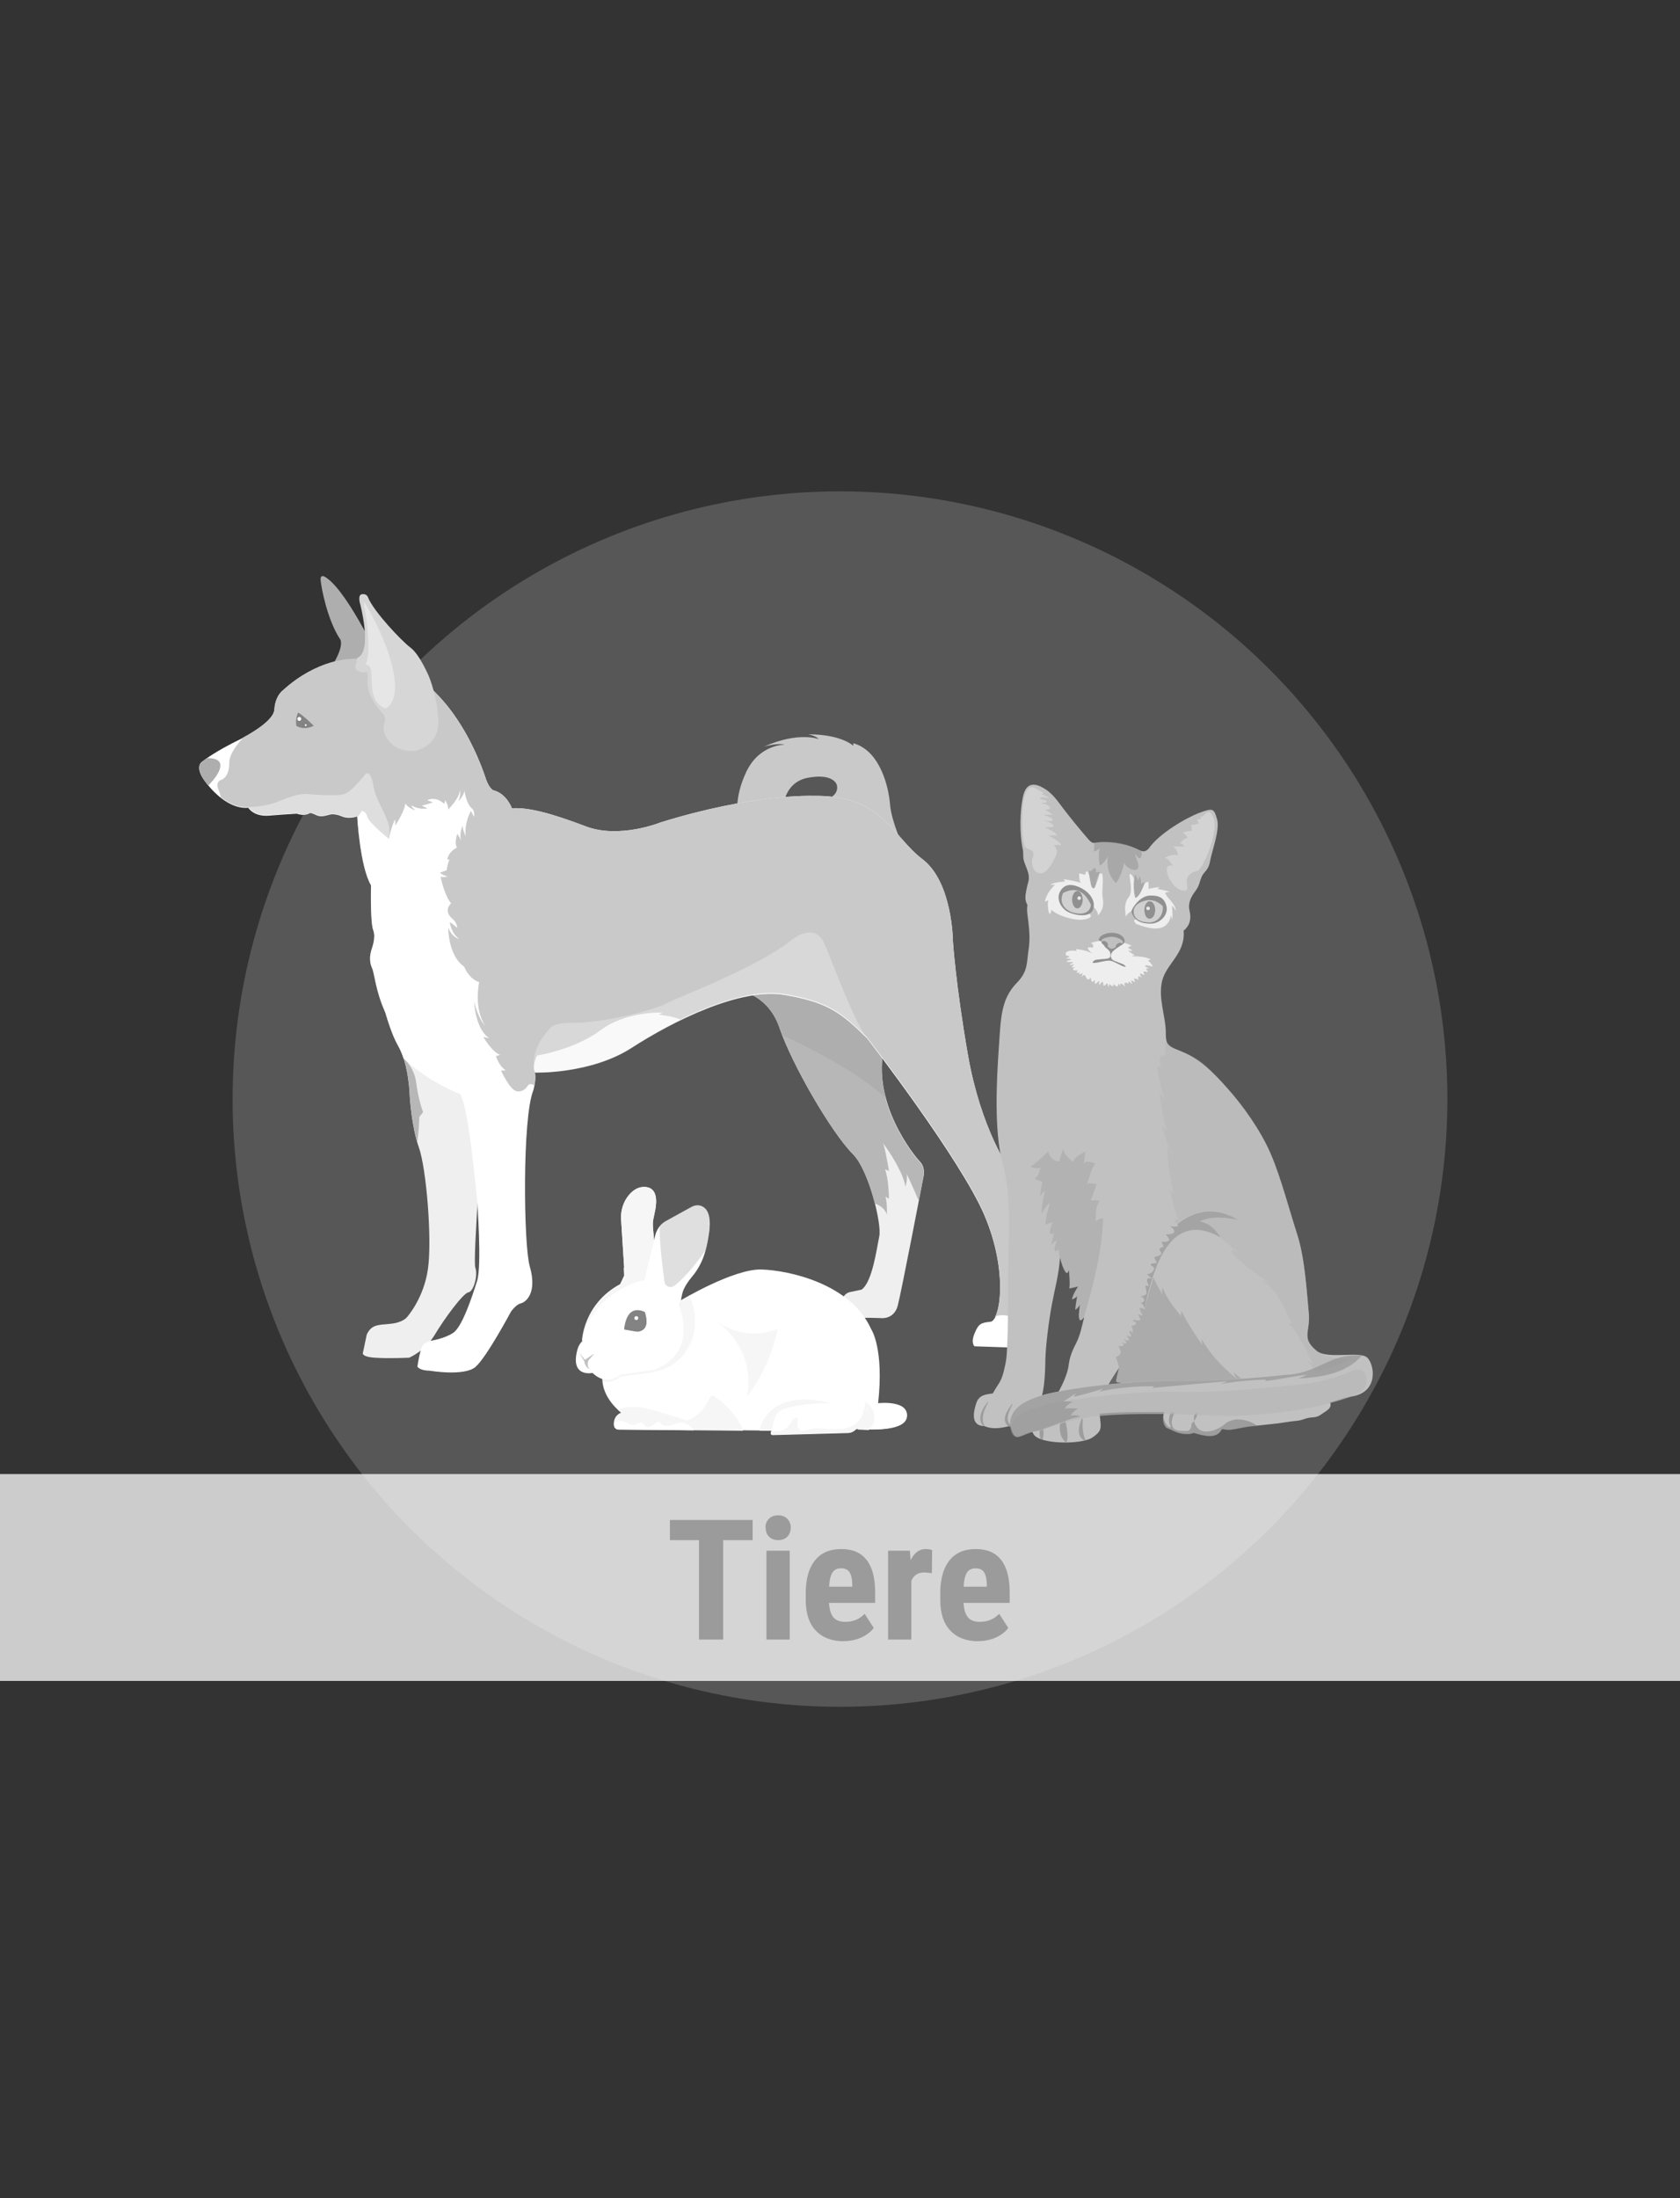 <?xml version="1.0" encoding="UTF-8"?>
<!--
  - $Id$
  -
  - This document contains trade secret data which is the property of
  - markt.de GmbH & Co KG. Information contained herein may not be used,
  - copied or disclosed in whole or part except as permitted by written
  - agreement from markt.de GmbH & Co KG.
  -
  - Copyright (C) 2025 markt.de GmbH & Co KG / Munich / Germany
  -->

<svg id="Ebene_2" xmlns="http://www.w3.org/2000/svg" version="1.1" viewBox="0 0 130 170">
  <rect x="0" y="0" width="130" height="170" fill="#333333" stroke="none"/>
  <!-- Generator: Adobe Illustrator 29.3.1, SVG Export Plug-In . SVG Version: 2.1.0 Build 151)  -->
  <defs>
    <style>
      .st0 {
        fill: #838383;
      }

      .st1, .st2, .st3, .st4, .st5, .st6, .st7, .st8, .st9, .st10, .st11, .st12, .st13, .st14 {
        isolation: isolate;
      }

      .st1, .st15 {
        fill: #efefef;
      }

      .st1, .st11 {
        opacity: .38;
      }

      .st16, .st17 {
        fill: #f6f6f6;
      }

      .st18 {
        fill: #aeacaa;
        opacity: .3;
      }

      .st19 {
        fill: #c9c9c9;
      }

      .st20, .st6, .st21, .st11, .st13 {
        fill: #fff;
      }

      .st2 {
        opacity: .4;
      }

      .st2, .st7, .st22 {
        fill: #7a7a7a;
      }

      .st3, .st6, .st23 {
        opacity: .3;
      }

      .st3, .st24, .st12 {
        fill: #909090;
      }

      .st25 {
        fill: #9b9b9b;
      }

      .st4 {
        opacity: .6;
      }

      .st4, .st8 {
        fill: #dfdfdf;
      }

      .st5 {
        opacity: .7;
      }

      .st5, .st10, .st26, .st14 {
        fill: #b7b7b7;
      }

      .st7, .st9, .st12, .st14 {
        opacity: .5;
      }

      .st8, .st13 {
        opacity: .8;
      }

      .st17 {
        stroke: #fdfdfd;
        stroke-miterlimit: 10;
        stroke-width: .07px;
      }

      .st9 {
        fill: #868686;
      }

      .st21 {
        opacity: .75;
      }

      .st27 {
        fill: #eee;
      }

      .st28 {
        fill: #d6d6d6;
      }

      .st10 {
        opacity: .44;
      }

      .st29 {
        fill: #c1c1c1;
      }

      .st30 {
        fill: #aeaeae;
      }

      .st31 {
        fill: gray;
      }
    </style>
  </defs>
  <circle class="st18" cx="65" cy="85" r="47"/>
  <g>
    <path class="st15" d="M29.17,75.77s.78,3.61,1.63,5.08c.86,1.46.91,3.98.91,3.98,0,0,.13,2.29.7,3.9.58,1.61,1.04,7.15.7,9.44-.33,2.28-1.63,3.71-1.63,3.71,0,0-.31.41-1.28.5s-1.46.06-1.82.83l-.29,1.38s-.21.33.89.41,2.68,0,2.68,0c0,0,1.22-.5,1.98-1.77s2.2-3.22,2.6-3.28c.4-.05.76-1.3.54-1.92-.21-.62.6-10.9.6-10.9l-1.84-8.06-6.38-3.29Z"/>
    <path class="st26" d="M31.23,81.83c.45,1.39.48,2.99.48,2.99,0,0,.12,1.93.58,3.49.13-.83.16-1.93.16-1.93l.29-.37s-.35-.83-.55-2.39c-.12-.79-.55-1.39-.96-1.78Z"/>
    <path class="st20" d="M35.54,79.07l-6.38-3.3s.78,3.61,1.63,5.08c.17.3.31.63.43.99,1.02.99,2.82,2.31,5.69,3.26l-1.37-6.02Z"/>
    <path class="st15" d="M56.74,76.47s2.62.21,3.57,2.99c.93,2.79,4.02,8.13,5.7,9.81,1.22,1.22,2.23,5.39,2.03,6.34s-.54,3.57-1.38,4.13l-.86.18s-.44.06-.62.54c-.18.5-.21,1.17-.21,1.17,0,0-.23.37.78.31s2.42,0,2.42,0c0,0,1.01.13,1.3-.97s1.98-9.91,1.98-9.91c0,0,.21-.73-.26-1.22s-3.8-4.58-2.75-8.95c1.04-4.37-4.89-5.8-4.89-5.8l-6.79,1.36Z"/>
    <path class="st26" d="M71.43,91.09s.21-.73-.26-1.22-3.8-4.58-2.75-8.95c1.04-4.37-4.89-5.8-4.89-5.8l-6.79,1.35s2.62.21,3.57,2.99c.93,2.79,4.02,8.13,5.7,9.81.69.69,1.32,2.34,1.69,3.81.3.1.77.36.93.85,0,0,.03-1.06-.12-1.39l.28.17s-.02-1.58-.31-2.28l.31.13s-.32-1.9-.46-2.13c-.13-.23,1.52,1.98,1.74,3.35,0,0,.17-.6.09-1,0,0,.58,1.23.93,2.08.21-1.06.35-1.77.35-1.77Z"/>
    <path class="st30" d="M68.42,80.92c1.04-4.37-4.89-5.8-4.89-5.8l-6.79,1.35s2.62.21,3.57,2.99c.06.18.14.38.22.6,2.23,1.02,5.87,2.87,8,4.85-.32-1.22-.44-2.59-.1-3.98Z"/>
    <path class="st19" d="M69.87,65.45s-.9-1.95-1-3.25c-.1-1.3-.75-4.14-2.84-4.72v.2s-.9-.89-3.5-.89c0,0,.58.1.83.37,0,0-1.58-.61-4.25.59,0,0,.99-.31,1.61-.16,0,0-1.96-.03-2.97,2.1s-.64,3.57-.64,3.57l3.45-.51s-.03-2.23,1.96-2.6,2.23.54,2.23.54c0,0,.28.78-.82,1.14-1.39.48,5.94,3.63,5.94,3.63Z"/>
    <path class="st20" d="M27.1,50.98s-2.56.01-5.18,2.39c0,0-.62.4-.69,1.51s-3.02,2.48-3.02,2.48c0,0-1.6.78-2.6,1.57,0,0-.59.38.28,1.53.86,1.14,2.1,2.13,3.32,2.01,0,0,.41.71,1.61.61s2.16-.15,2.16-.15c0,0,.48.2.92,0,0,0,.06-.13.38.02.33.14.45.28,1.2.06,0,0,.35-.14.96.12.61.26,1.2,0,1.2,0,0,0,.21,3.89,1.07,5.34,0,0-.07,2.84.17,3.47.24.62-.14,1.47-.16,1.6s-.23.69.09,1.38c.31.69.45,5.69,5.64,7.64,0,0,1.07,1.14,1.54,3.22.47,2.08.93,7.05.93,7.05,0,0,.38,5.03,0,6.23s-1.14,3.53-1.84,4.01c-.69.47-1.74.62-1.74.62,0,0-.61.06-.78.71s-.26,1.28-.26,1.28c0,0,.1.31.97.33,0,0,2.67.45,3.53-.3.86-.75,2.74-4.27,2.74-4.27,0,0,.38-.55.76-.64.38-.09,1.3-.78.69-2.88-.47-1.61-.59-11.44.28-13.6,0,0,.24-.82.1-1.37,0,0,4.32.14,7.51-1.92,3.19-2.06,8.37-4.65,11.78-4.09,3.47.58,4.46,1.43,6.45,3.38,0,0,7.22,9.33,9.07,13.68s1.22,8.14.47,8.22c-.76.08-.93.16-1.24.91s0,.99,0,.99l2.38.08s1.35.08,1.63-.78.81-3.85.12-9.81c0,0-.12-.81-.1-1.04s-.15-1.24-.77-1.57-2.81-3.93-3.76-9.36-1.17-8.82-1.17-8.82c0,0-.02-4.61-2.37-6.38-2.34-1.77-3.1-5-8.53-4.89,0,0-4.58-.16-11.71,2.05,0,0-3.2,1.3-5.8.31-2.6-.99-4.44-1.49-5.72-1.4,0,0-.39-1.14-1.46-1.4,0,0-.29-.15-.53-.81-.22-.64-3.06-9.85-10.49-9.33Z"/>
    <path class="st30" d="M29.69,51.7s-2.68-5.85-4.44-7.02c0,0-.47-.37-.44.16.03.52.51,3.12,1.53,4.63,0,0,.33.51-.71,2.13l4.06.1Z"/>
    <path class="st19" d="M79.54,93.61s-.12-.81-.1-1.04-.15-1.24-.77-1.57-2.81-3.93-3.76-9.36-1.17-8.82-1.17-8.82c0,0-.02-4.61-2.37-6.38-2.34-1.77-3.1-5-8.53-4.89,0,0-4.58-.16-11.71,2.05,0,0-3.2,1.3-5.8.31-2.6-.99-4.44-1.49-5.72-1.4,0,0-.39-1.14-1.46-1.4,0,0-.29-.15-.53-.81-.24-.66-3.09-9.87-10.51-9.34,0,0-2.56.01-5.18,2.39,0,0-.62.4-.69,1.51-.05.78-1.53,1.69-2.39,2.16-.48.51-1.11,1.29-1.11,1.98,0,1.13-.59,1.3-.59,1.3,0,0-.54.12-.24.78.1.23.15.41.17.56.66.53,1.4.86,2.13.78,0,0,.41.71,1.61.61s2.18-.13,2.18-.13c0,0,.48.2.92,0,0,0,.06-.13.38.02.33.14.45.28,1.2.06,0,0,.35-.14.96.12.61.26,1.2,0,1.2,0v.09c.13-.15.28-.35.29-.41.02-.14.38-.03.48.4.1.44,1.65,1.68,1.65,1.68,0,0,.3-1.28.51-1.47v.45s.83-1.28.75-1.7c0,0,.3.38.82.54,0,0-.31-.23-.33-.4,0,0,.54.37,1.25.24l-.44-.21s.54-.13.86-.26l-.44-.16s.62-.37,1.31.28l.09-.28s.28.47.21.73c0,0,.96-.97.9-1.51,0,0,.14.28-.1.86,0,0,.47-.48.47-.86,0,0,.09,1.04.64,1.47,0,0,.17.24.1.59l-.24-.45s-.52.86-.41,1.96c0,0-.24-.52-.23-.83,0,0-.31.66-.1,1.17l-.31-.54s-.26.69-.03,1.07c0,0-.62.26-.75.92h.17s-.21.51-.2.82l-.55.21s.41.28.64.28c0,0-.48.13-.58,0,0,0,.28,1.46.82,2.08,0,0-.64.54.07,1.17,0,0,.38.28.4.73,0,0-.35-.33-.58-.44,0,0,.1.85.73,1.3,0,0-.48-.06-.85-.86,0,0,0,2.16,1.24,3,0,0,.33.92,1.16,1.2,0,0-.45,2.01.47,3.38,0,0-.52-.47-.86-1.88,0,0,.06,2.08,1.16,2.83l-.45-.09s.71,1.21,1.31,1.38l-.33.1s.21.75.75,1.09c0,0-.26.06-.37,0,0,0,.68,1.54,1.24,1.63.58.09.86-.47.86-.47,0,0,.17-.21.5.03.06-.29.12-.71.03-1.06-.24-.48.17-1.27.17-1.27,0,0,2.88-.44,4.9-1.95s4.82-1.37,4.82-1.37l-.31.16s.9.07,1.68.37c2.72-1.32,5.76-2.34,8.01-1.97,3.47.58,4.46,1.43,6.45,3.38,0,0,7.22,9.33,9.07,13.68,1.54,3.64,1.36,6.9.82,7.9h0s1.07-.6,2.57.91c.28-1.29.55-4.2-.02-9.18Z"/>
    <path class="st1" d="M63.81,73.01c-.73-1.72-2.39-.43-2.39-.43-2.91,2.33-9,4.54-9.83,5.01s-4.89,1.55-7.29,1.51c-1.12-.02-1.57.26-1.57.26-1.97,1.92-1.34,3.6-1.34,3.6,0,0,4.32.14,7.51-1.92,3.19-2.06,8.37-4.65,11.78-4.09,3.47.58,4.46,1.43,6.45,3.38-1.14-1.51-2.59-5.61-3.32-7.33Z"/>
    <path class="st0" d="M24.28,56.13s-.81-.81-1.21-1.02c0,0-.24.46-.14,1.02-.01,0,.54.4,1.35,0Z"/>
    <path class="st30" d="M17.04,59.08c-.08-.39-.63-.45-1-.45-.15.1-.29.21-.43.31,0,0-.59.38.28,1.53.07.1.15.2.23.29.43-.47,1.02-1.13.92-1.68Z"/>
    <path class="st11" d="M23.9,62.93s.06-.13.38.02c.33.14.45.28,1.2.06,0,0,.35-.14.96.12.61.26,1.2,0,1.2,0,0,0,.21,3.89,1.07,5.34,0,0-.07,2.84.17,3.47.24.62-.14,1.47-.16,1.6s-.23.69.09,1.38.45,5.69,5.64,7.64l-1.23-2.1c-3.49-6.79-2.57-8.57-2.57-8.57,1.61-3.03.41-4.39.41-4.39,0,0-1.29-1.81-.97-2.88s-1-2.52-1.2-3.85c-.2-1.32-.62-.9-.62-.9,0,0-.99,1.3-1.59,1.53s-3.03,0-3.03,0c-.6,0-1.39.28-2.23.63s-2.22.39-2.22.39c0,0,.41.71,1.61.61s2.16-.13,2.16-.13c0,0,.48.2.92,0Z"/>
    <path class="st28" d="M32.22,58.04s1.75-.38,1.7-2.23-.71-3.45-.71-3.45c0,0-.71-1.72-1.44-2.27-.73-.55-2.84-2.79-3.29-3.88,0,0-.07-.3-.45-.26-.38.03-.17.73-.17.73,0,0,.96,3.57-.14,4.16,0,0-.2.1-.1.38,0,0-.28.33-.02.59.25.26.74.18.74.18,0,0,.17-.21.1.68s.66,1.99,1.11,2.43c0,0,.4.33.17.9-.23.59.45,2.3,2.51,2.06Z"/>
    <circle class="st20" cx="23.16" cy="55.6" r=".15"/>
    <circle class="st20" cx="23.66" cy="56.08" r=".07"/>
    <path class="st11" d="M29.84,54.79s1.13-.4.58-2.97-2.19-5.2-2.19-5.2c0,0-.17-.21,0,.54s.5,3.68.03,4.24c0,0,.44-.1.48.71.06.81-.12,2.22,1.09,2.68Z"/>
  </g>
  <g>
    <path class="st20" d="M49.86,99.03s.51-2.34.87-3.59c.13-.44.43-.81.83-1.02l1.96-1.08c.2-.1.41-.15.63-.1.41.09.92.5.73,2-.08.58-.17,1.06-.28,1.45-.2.76-.55,1.46-1.06,2.06-.29.35-.68.89-.77,1.4l-.08.41s4.09-2.45,6.24-2.38,6.91,1.11,8.48,4.61c0,0,1.01,1.46.54,5.73,0,0,2.38-.28,2.21,1.05s-3.91.92-3.91.92l-.12.1c-.15.13-.35.21-.55.21l-5.81.16s-.24.03-.08-.32l-11.88-.12c-.15,0-.28-.12-.3-.28-.03-.3.02-.76.56-.99,0,0-1.52-1.11-1.46-2.73l3.25-7.49Z"/>
    <path class="st20" d="M70.18,109.59c.06-.47-.2-.74-.56-.89-.99,1.36-3.2,1.47-3.2,1.47l-.15.33c.06,0,3.75.4,3.91-.92Z"/>
    <path class="st16" d="M53.53,100.66c-.05-.15-.12-.31-.22-.43-.37.21-.6.35-.6.35v-.09s0,.02-.01.03c-.25.45-.47.93-.63,1.42-.08.24-.15.5-.21.75-.05.21-.08.41-.14.61-.09.33-.2.68-.37.98-.14.25-.32.48-.55.66t-.01.02c-.13.32-.32.61-.59.84-.37.32.08.31.37.28.67-.07,1.31-.37,1.83-.81.3-.25.56-.55.76-.89.7-1.09.77-2.5.37-3.72Z"/>
    <path class="st16" d="M47.97,106.48l2.58-.36c3.68-1.35,1.93-5.11,1.93-5.11l-1.7-3.03-.18-2.04c-.35,1.28-.74,3.09-.74,3.09l-3.22,7.53c0,.09,0,.18.01.28.78.2,1.32-.36,1.32-.36Z"/>
    <path class="st20" d="M52.49,100.84s1.76,3.76-1.93,5.11l-2.58.36s-.96.98-2.13-.13c0,0-1.8.39-1.15-1.87.07-.24.21-.45.38-.62h0s.09-2.83,2.94-4.34l.32-.68-.28-4.39c-.03-.69.18-1.37.63-1.89.33-.38.78-.68,1.37-.58.78.14.78,1.04.64,1.78-.16.86-.22.74-.15,1.61l.23,2.6,1.7,3.02Z"/>
    <path class="st17" d="M49.87,98.99l-1.57-.89.03.56-.32.68c-2.84,1.52-2.94,4.34-2.94,4.34.74-3.78,4.79-4.7,4.79-4.7Z"/>
    <path class="st0" d="M48.33,102.79s.1-1.98,1.54-1.31c0,0,.47,1.15-.3,1.43-.13.05-.28.05-.4.02l-.84-.14Z"/>
    <path class="st31" d="M49.31,102.98c-.06,0-.1,0-.16-.01l-.85-.15v-.02s.06-1.04.62-1.37c.26-.15.59-.14.96.03h.01s.26.68.07,1.13c-.08.17-.21.29-.39.35-.07.03-.16.05-.25.05ZM48.36,102.76l.79.14c.14.02.28.01.39-.02.16-.06.29-.16.36-.31.17-.39-.03-.97-.07-1.06-.36-.16-.66-.17-.89-.03-.48.29-.58,1.13-.59,1.29Z"/>
    <ellipse class="st0" cx="49.25" cy="102.16" rx=".48" ry=".62"/>
    <circle class="st20" cx="49.24" cy="101.94" r=".15"/>
    <path class="st29" d="M44.75,104.54l.51.62.73-.48-.45.53s-.21.47.12.68c0,0-.36-.06-.45-.62l-.45-.73Z"/>
    <path class="st10" d="M52.19,99.44c1.01-.81,1.97-2.11,2.43-2.8.1-.39.2-.85.26-1.42.2-1.51-.31-1.91-.73-2-.22-.05-.44-.01-.63.1l-1.96,1.08c-.2.1-.36.24-.5.4-.07.96.2,3.17.36,4.33.05.36.47.53.76.3Z"/>
    <g>
      <path class="st16" d="M62.35,108.23c-.84-.01-1.72.16-2.41.64-.6.41-1.06,1.07-1.15,1.78h.87c.09-.16.15-.37.18-.56.06-.28.13-.56.31-.78.23-.28.6-.39.96-.47,1.09-.25,2.24-.37,3.36-.29-.3-.05-.61-.14-.9-.18-.4-.09-.82-.14-1.23-.14Z"/>
      <path class="st16" d="M64.48,108.53c.08.01.15.02.23.02-.08-.01-.16-.01-.23-.02Z"/>
    </g>
    <path class="st17" d="M66.46,110.53c.18.01.45.02.75.03.12-.08.22-.18.3-.3.21-.32.22-.75.08-1.12-.13-.33-.32-.58-.63-.75.14.39.2.63.07,1.07-.09.39-.32.74-.56,1.06Z"/>
    <path class="st16" d="M57.41,110.39c-.29-.58-.67-1.11-1.13-1.57-.23-.23-.47-.44-.73-.63-.09-.07-.29-.25-.4-.26-.17-.02-.21.14-.28.28-.18.36-.4.7-.68.99-.38.4-.9.69-1.45.71-.45.01-.89-.16-1.35-.17-.69-.02-1.37.32-2.05.18-.46-.1-.84-.43-1.28-.62-.53.23-.58.69-.54.98.01.15.15.26.3.28l9.67.09c-.01-.09-.05-.18-.09-.25Z"/>
    <path class="st16" d="M55.33,102.08c1.34,1.07,3.26,1.35,4.85.69-.39,1.89-1.2,3.7-2.36,5.23.2-1.02.1-2.1-.25-3.06-.36-.98-.98-1.84-1.8-2.5l-.44-.36Z"/>
    <path class="st16" d="M53.23,109.96c-.24-.17-.53-.26-.82-.35-.4-.12-.81-.24-1.21-.36-.62-.18-1.24-.37-1.88-.43-.52-.05-1.05,0-1.52.2.17.16.3.25.3.25-.55.23-.6.7-.56.99.02.15.15.26.3.26l5.83.06c0-.23-.29-.53-.44-.63Z"/>
    <path class="st20" d="M53.41,110.31c-.21-.18-.5-.31-.78-.29-.25.02-.48.14-.73.21-.24.07-.54.07-.71-.1-.05-.05-.09-.1-.15-.14-.14-.07-.31.03-.43.14-.13.1-.28.22-.45.23-.09.01-.2-.01-.26-.08-.03-.03-.06-.07-.08-.1-.07-.15-.25-.22-.39-.13h-.01c-.2.14-.45.2-.67.12-.16-.06-.29-.17-.44-.23-.2-.08-.43-.06-.63.02-.03.01-.07.02-.12.05-.01.1-.01.2,0,.29.01.15.15.26.3.26l5.81.06c-.09-.12-.16-.22-.26-.3Z"/>
    <path class="st16" d="M50.61,95.9l-.06-.69c-.08-.87-.02-.75.15-1.61.14-.74.14-1.65-.64-1.78-.58-.1-1.04.2-1.37.58-.45.52-.67,1.21-.63,1.89l.28,4.39-.32.68c-.4.22-.76.46-1.06.71.62-.44,1.59-.91,2.91-1.06.06-.22.43-1.9.75-3.1Z"/>
    <path class="st16" d="M66.83,110.43c.31-.64.37-1.4.15-2.07-.09.6-.22,1.22-.64,1.65-.48.46-1.21.54-1.89.52-.67-.03-1.36-.14-1.99.05-.2.06-.43.14-.58,0-.03-.03-.07-.08-.09-.12-.13-.25-.08-.55-.05-.83-.14-.02-.29.06-.38.17-.09.1-.16.24-.24.36-.16.23-.4.39-.67.48-.23.07-.53-.02-.74.06-.14.32.09.29.09.29l5.81-.16c.21,0,.39-.08.55-.21l.12-.1s.2.02.51.03c-.01-.03.01-.07.03-.12Z"/>
  </g>
  <g>
    <path class="st7" d="M84.98,105.48c.39-.43,1.14-.81,1.7-.93.05-.01.06.06.02.13-.03.06-.26.25-.36.3.08.28.21.55.21.84s-.17.7-.2.94c-.03.24.28.16.37.22-.06.16-.14.36-.31.41.35.13.83.3,1.13.03-.05.06-.22.35-.29.33-.74-.07-1.75.17-2.39-.13-.66-.29-.28-1.73.12-2.15Z"/>
    <path class="st29" d="M105.8,105c-.56-.56-3.1.18-3.95-.55-1.19-1.01-.43-1.42-.58-2.94s-.29-4.19-.9-6.07-1.27-4.4-2.05-6.22c-.78-1.83-2.22-3.78-3.36-5.07-1.13-1.29-2.12-2.19-3.3-2.73-1.19-.54-1.45-.37-1.45-1.58s-.61-2.66-.28-3.99,1.81-2.11,1.66-3.87c.5-.43.6-.92.46-1.54-.14-.62.12-1.09.45-1.53.32-.43.29-.63.48-1.09.2-.46.53-.47.66-1.24.14-.77.77-2.42.54-3.22-.24-.81-.29-.9-1.34-.51s-3.17,1.62-3.97,2.8c-.36.31-.43.22-1.07-.07-.63-.29-2.11-.58-3.13-.39-.08.01-.23-.02-.45-.28-.52-.59-1.45-1.73-1.95-2.39s-.85-1.19-1.53-1.58c-.68-.39-1.34-.44-1.58.66-.24,1.09-.29,2.88,0,4.16.03.17,0,.53.05.73.09.39.39.92.4,1.31.02.39-.09.48-.16.89s-.22.86.05,1.28c-.06.58.01.7.08,1.36s.14,1.35,0,2.21-.01,1.57-.89,2.46c-1.25,1.28-1.24,2.74-1.4,5.02s-.39,6.44.28,8.88c.67,2.44.51,5.26.46,7.39-.05,2.14-.01,4.71-.07,6.19-.06,1.5-.06,1.63-.28,2.54-.22.91-.47,1.02-.85,1.74-.56.09-1.07.1-1.29.77s-.44,1.74.62,1.76c.62.26,1.25.17,1.89.01.89.12,1.62.28,2.08-.79.13-.3.21-.71.44-1.38.23-.67.31-1.85.32-2.95.02-1.09.28-3.1.51-4.32.23-1.22.56-2.41.62-3.6.08.31.28.94.45,1.13s.2-.14.25-.14c.03.45.09.93.03,1.39.23-.05.45-.1.68-.15-.2.31-.4.63-.48,1,.15-.06.35-.13.41-.29-.06.37-.13.73-.15,1.09.15-.1.28-.24.35-.39-.01.28-.15.96-.02,1.15.13.18.28-.16.35-.16-.16.62-.3,1.37-.6,1.95-.3.58-.53,1.12-.6,1.77-.08.66-.59,1.77-.91,2.22-.32.45-.5.35-.6.81-.1.45-.47.33-.75.69s-.93.87-.43,1.62c.51.76,3.7.78,4.52.23s.67-.78.58-1.73.48-2.12,1.04-2.98c.14-.22.29-.46.44-.67-.05.28-.17.7-.21.94s.28.16.37.22c-.06.16-.14.36-.31.41.35.13.83.31,1.13.03-.1.16-.21.31-.38.4.64.23,1.5.54,2.12.14-.01.12,0,.28-.1.35.52.14,1.05.2,1.53-.07-.52.62-.99,1.25-.55,2.1.07.14.29.16.61.33s1.07.38,1.58.16c.73.2,1.73.54,2.16-.25.05-.08.09-.02.43.01.33.05,1.23-.21,1.8-.26.55-.06,1.58-.17,2.13-.23.55-.07,1.01-.16,1.46-.2s.54-.16.93-.23.58.02,1.01-.3c.44-.31.99-.51.45-1.23.61-.03.53.16,1.97-.14,1.96-.37,1.66-2.43,1.09-2.99Z"/>
    <path class="st6" d="M81.17,61.71c-.14.01-.62-.13-.69.01s.6.14.52.28c-.07.14-.31.02-.41.13.17.01.68.17.67.35-.01.17-.31.08-.39.17.22.08.43.22.59.39-.22-.03-.47-.08-.68,0,.1.03.76.22.66.39-.1.16-.52.03-.67.01.13.06.79.25.74.44s-.48.02-.63.12c.3.14.74.31.91.61h-.67c.33.2.82.41,1.01.77-.2-.05-.39-.06-.58,0,.23.28.32.45.14.84-.18.39-.68,1.38-1.21,1.32-.53-.06-.63-.59-.62-.94.02-.37.29-.68-.12-.87s-.47-.12-.56-.81c-.09-.7-.12-1.91.02-2.96.02-.14.23-1.47.99-.96.14.09.45.24.55.31.1.07-.18.06-.17.09.22.09.43.21.61.31Z"/>
    <g>
      <path class="st27" d="M81.22,70.67s-.01,0,0,0c.09-.02.05,0,0,0Z"/>
      <path class="st27" d="M80.86,69.71c.1-.51.41-.91.77-1.29h-.37c.33-.18.77-.21,1.15-.25-.03-.06-.08-.12-.12-.16.45.02.9.15,1.34.26-.13-.18-.12-.5-.13-.7.12-.05.38.08.45.08.09,0,.01-.29.15-.25.14.03.09.12.18.29-.03-.03,0,0,0,0,.06.12.1.55.14.74s.2.44.32.13c.13-.31.08-.69.33-.98.01-.01.07-.01.09-.01s.1-.05.12,0c.16.55-.06,1.3.05,1.87.1.56,0,.94-.36,1.36-.01-.26-.15-.46-.33-.64-.12.16-.26.33-.36.5.32.22.02.41-.53.47-.55.06-1.84-.25-2.39-.77-.03.06-.03.32-.12.31s.01.05-.07-.1c-.08-.14-.12-.7-.05-.94-.12.03-.2.08-.28.12Z"/>
    </g>
    <path class="st12" d="M88.05,69.33c.2-.28.5-.7.51-1.11.01-.01-.46.23-.33.23s.05-.59-.06-.7c-.01.13-.06.25-.13.36,0-.09-.12-.41-.16-.44-.05-.02-.06-.01-.06.01-.07.52-.1,1.02,0,1.58,0,.07.03.35.23.07Z"/>
    <path class="st24" d="M84.62,70.22c.16-.77-.56-1.39-1.15-1.63-.59-.24-1.13-.23-1.45.38s.13,1.35.71,1.6c.58.25,1.73.43,1.89-.35Z"/>
    <g>
      <path class="st27" d="M87.34,69.4c.35-.44.05-1.49.07-1.74s.38.23.33.4-.02.96.05,1.17.03.3.25.1c.21-.2.41-.7.51-.96.05-.1.28-.2.3-.18.02.01.06.47,0,.55.29-.05.59-.12.89-.13-.06.05-.13.09-.18.14.33.05.66.12.97.24-.03,0-.39,0-.36.08.22.52.76.75.82,1.37-.08-.14-.17-.28-.3-.39.02.36.08.75,0,1.09-.02-.12-.05-.24-.07-.36-.3,1.45-1.69,1.06-2.71.67-.12-.15-.26-.3,0-.36.26-.06-.23-.54-.35-.63-.18.1-.37.24-.43.44-.1-.53-.14-1.08.21-1.52Z"/>
      <path class="st27" d="M88.85,68.15s-.01-.01,0-.01h0Z"/>
    </g>
    <path class="st24" d="M90.25,70.04c.2.66-.43,1.36-1.15,1.39s-1.4-.2-1.55-.97c.24-.59.85-1.2,1.46-1.2.61-.01,1.05.12,1.24.77Z"/>
    <path class="st8" d="M84.42,69.98c-.47-1-1.13-1.45-2.15-.92-.36.73.13,1.34.77,1.52.64.18,1.29.08,1.38-.6Z"/>
    <path class="st8" d="M89.98,70.07c.06.71-.4,1.27-1.05,1.27s-1.2-.25-1.21-.84c0-.59.73-.86,1.17-.89.44-.01.78.18,1.08.46Z"/>
    <path class="st6" d="M92.7,67.34c-.5.07-.91.41-.87.86.05.45.16.77-.39.66-.55-.12-1.23-1.09-1.15-1.74.01-.13.29-.25.47-.16-.15-.25-.33-.53-.63-.62.33-.17.68-.29,1.05-.2-.08-.25-.18-.58-.45-.67h.93c-.09-.13-.21-.23-.37-.26.17-.17.37-.37.62-.41-.1-.15-.23-.36-.41-.4.23-.08.47-.15.71-.13.01-.13.06-.37-.08-.45.2-.03.39-.07.58-.1.09-.13-.07-.25-.08-.3-.01-.06.23-.07.26-.1.05-.03.02-.09,0-.18.36.14.53-.84.97,0,.45.83-.38,3.34-1.15,4.21Z"/>
    <path class="st12" d="M84.75,68.55c.14-.37.31-.71.33-1.12-.12,0-.29,0-.33.13.05-.12.12-.33,0-.41-.12-.07-.25.18-.32.22s-.1-.05-.15-.08c-.01.41.03.71.16,1.16,0,.07.16.47.31.1Z"/>
    <path class="st27" d="M85.84,76.08s0,.23-.07.21-.02-.15-.08-.22c-.06-.06-.18.15-.25.17-.08.01-.05-.26-.13-.3s-.2.25-.25.22c-.07-.03.07-.29-.01-.28s-.24.24-.31.2c-.07-.06,0-.22-.01-.3-.05.05-.15.18-.23.14-.08-.06-.07-.22-.08-.3-.09.03-.09.12-.21.13s-.2-.26-.26-.33c-.07-.06-.2.08-.25.12.02-.09.06-.2.08-.29-.06.03-.22.14-.26.09-.05-.05.06-.14.07-.17-.07.06-.21.1-.26.06s.12-.31.13-.24c0,.07-.41.09-.43-.01s.15-.14.2-.2c-.06.03-.26.08-.29,0s.21-.12.16-.17c-.05-.06-.32.07-.32-.01s.28-.1.24-.17-.51.02-.48-.08c.02-.1.32-.06.31-.15s-.25-.03-.31-.07c-.06-.03-.03-.02-.01-.03.08-.02.16-.08.23-.1-.07-.12-.33-.02-.3-.26s.62-.26.86-.18c-.02-.06-.06-.1-.08-.16.45.03.9.14,1.3.35-.13-.1-.31-.24-.36-.4-.05-.15.35-.06.39-.06.05-.18.01-.31-.18-.35,1.11-.39,2.15-.26,3.2.2-.07,0-.31.09-.28.17s.31.12.28.21-.31-.09-.25.02c.06.12.35.25.48.32-.07.02-.17.03-.23.09.48.02,1.02.02,1.46.25-.07.02-.14.06-.21.09.14.13.31.28.36.47-.09-.02-.54-.17-.58-.07s.25.16.32.2c-.06,0-.22-.01-.24.06-.02.07.16.14.1.2-.05.06-.24-.07-.3,0-.07.07.1.18.03.24-.07.05-.24-.17-.3-.08-.06.1.12.24.16.31-.07-.06-.21-.13-.29-.09s0,.17.01.2c.01.02.06.02.05.02-.13,0-.3-.05-.41-.1.02.1.06.22.08.32-.07-.05-.21-.15-.29-.12s.12.18.05.22c-.08.03-.17-.17-.25-.16-.08.02.06.17.01.16-.06-.01-.18-.1-.3-.06s.05.32.03.31c-.03-.05-.26-.25-.36-.25-.09-.01-.01.16-.03.16-.03,0-.12-.16-.16-.14-.02.01.01.17-.07.2-.08.02-.22-.12-.26-.18-.05.02-.06.17-.09.17-.1-.01-.18-.14-.25-.16Z"/>
    <path class="st24" d="M86.87,73.04c-.22.12-.68.43-.81.6-.13.18-.14.4,0,.56.14.16.83.31.96.45s.14.15-.08.09-.7-.38-1.01-.44c-.31-.05-1.01.17-1.24.17-.23.01-.14-.09,0-.2.14-.1.94-.08,1.12-.17s.12-.37.07-.48c-.06-.17-.36-.32-.43-.47-.08-.15-.2-.14-.22-.3s-.35.03-.13-.35c.22-.38,1.49-.61,1.89.1.03.07.1.31-.12.43Z"/>
    <path class="st4" d="M86.07,72.45c.24.01.78.18.81.37s-.01.1-.05.14c-.05.03-.09-.07-.2-.05s-.26.13-.28.23c-.01.07-.01-.02-.01.01,0,.05.02-.03,0,.06-.02.09-.2.17-.32.16-.13-.01-.29-.12-.3-.2s.01-.02.01-.06-.01.01,0,0c0-.07,0,.03,0-.08.01-.1-.18-.26-.3-.26-.1-.01-.15.08-.18.05-.03-.03-.05.08-.01-.09.03-.18.6-.29.83-.28Z"/>
    <path class="st3" d="M83.52,102.09c-.01-.39.02-.77.03-1.16-.07.17-.2.3-.35.4.02-.37.09-.74.15-1.09-.07.15-.26.22-.41.29.08-.36.29-.68.48-1-.23.05-.45.1-.68.15.07-.45,0-.94-.03-1.39-.06.01-.08.31-.25.14s-.38-.85-.45-1.12c-.06-.26-.06-.43-.1-.67-.07-.01-.21.23-.29.08s.1-.63.16-.82c-.14.1-.29.24-.43.36.05-.29.13-.59.2-.86-.08-.05-.25.14-.31-.03-.06-.16.13-.63.2-.83-.18.02-.36.1-.53.17-.01-.56.18-1.13.33-1.67-.29.2-.47.54-.64.83-.02-.59.15-1.21.26-1.78-.17.08-.28.3-.37.46.02-.39.09-.77.16-1.15-.2-.08-.39-.16-.59-.23.28-.17.37-.56.45-.86-.28.07-.54.03-.79-.07.51-.33.96-.77,1.39-1.19.12.46.38.74.86.77.05-.33.18-.64.3-.94.09.43.43.71.76.97.16-.4.59-.61.97-.79-.05.31-.09.62-.14.92.22-.25.62-.09.9,0-.33.46-.47,1.06-.63,1.6.21-.12.51-.05.73,0-.13.43-.3.85-.46,1.27.22-.05.47-.01.7,0-.33.47-.32,1.07-.3,1.63.12-.2.35-.24.56-.26-.09,2.62-.76,5.17-1.49,7.68-.12.09-.23.16-.36.22Z"/>
    <path class="st2" d="M88.55,101.25c.71-3.25,1.99-7.77,5.92-5.54-.4-.61-.87-1.11-1.61-1.25.93-.43,1.97-.3,2.95-.12-1.67-.97-3.2-.85-4.71.33.02.05.05.1.07.16-.2.03-.41.07-.6-.02.07.16.29.22.3.43s-.51.24-.67.21c.07.08.24.29.25.37s.06.07.02.1c-.15.14-.38.15-.59.09.06.15.12.3.16.44-.1.02-.24,0-.3.12s.08.2.12.35c.03.14-.3.25-.4.26s.06-.02-.08.01.09.32.13.44c.03.13-.4.01-.45.15-.05.14.2.12.24.3.06.18-.31.51-.56.45.14.13.26.23.4.35-.1,0-.28-.07-.36.05-.08.12.08.38.12.48.03.1-.26,0-.26,0,0,.23.1.39.07.64-.01.09-.22.18-.36.2-.14.01-.08.01,0,.05.09.05.21.14.2.25-.01.12-.17.21-.3.22.23.07.3.28.31.5Z"/>
    <path class="st7" d="M90.13,110.32c-.22-.26-.17-.64-.09-.97-.07.32.15.81.36.97s.2-.01.18-.03c-.38-.64.21-1.46.5-1.69.29-.24.13,0,.13.01-.22.43-.68,1.17-.5,1.66.17.48.71.37,1.07.4s.44-.39.41-.51c-.03-.13-.01-.03-.01-.05.5-.36.53-1.05.68-1.43.16-.38.68-.2.08.13s-.77,1.13-.22,1.68,1.73-.05,1.99-.3c.85-.79,2.11-.25,2.48.01s.08.07.08.07c-.08.05-.43.06-.55.07-.47.06-1.46.3-1.77.26-.31-.03-.38-.09-.43-.01-.44.78-1.45.45-2.16.25-.55.18-1.21.05-1.59-.17-.38-.22-.41-.09-.63-.36Z"/>
    <path class="st7" d="M80.55,111.33c-.23-.41-.05-1.3.17-1.57.22-.25.1,0,.1.01-.21.53.06,1.14-.17,1.58-.02.05-.09,0-.1-.02Z"/>
    <g class="st23">
      <path class="st22" d="M90.69,108.26s-.15.18-.16.18c.01,0,.16-.18.16-.18Z"/>
      <path class="st22" d="M86.34,104.98c.12-.1.31-.16.37-.33.06-.16-.12-.41-.16-.56.09,0,.3.06.37-.02s-.06-.18-.1-.24c.08,0,.25.15.32.07.08-.08-.14-.32-.22-.38.09.03.3.22.4.14.09-.09-.13-.32-.16-.4.09,0,.25.17.35.08.09-.08-.16-.26-.1-.39.05-.12.15.14.23.08s-.03-.39-.1-.48c.13-.03.31-.07.37-.18s-.25-.16-.24-.26.45.08.54-.01c.09-.09-.13-.31-.1-.43.03-.12.18.13.26.06s-.23-.44-.18-.55c.06-.12.31.06.38.09.18-.83.45-1.66.69-2.48.18.47.45.91.69,1.35-.06-.18-.03-.37.02-.55.3.84.9,1.54,1.45,2.23-.06-.14-.03-.29.01-.43.45.94,1.04,1.81,1.63,2.67-.06-.16-.07-.32-.07-.5.67,1.22,1.65,2.19,2.71,3.07-.12-.16-.18-.35-.25-.53.64.66,1.55,1.09,2.33,1.51-.79.01-3.13.07-3.65-.01-1.52-.23-2.6-.09-3.34.6s-.92.13-1.6.16c.12-.1.1-.24.12-.37-.62.41-1.47.09-2.12-.14.17-.08.29-.24.38-.4-.3.28-.78.09-1.13-.03.17-.06.25-.25.31-.41-.1-.06-.4.02-.37-.22.02-.24.18-.66.2-.94.01-.29-.13-.58-.22-.84Z"/>
    </g>
    <path class="st7" d="M82.23,109.31c.03-.09.07-.02.07-.01.12.56.45,1.62.24,2.2-.01.02,0,0,0,0-.03.08-.08.02-.12,0-.6-.59-.43-1.45-.2-2.19Z"/>
    <path class="st7" d="M83.86,111.39s-.01-.02-.02-.02c-.56-.37-.33-1.15-.2-1.5.14-.33.14-.08.14-.07-.02.54-.01,1.08.21,1.57.01.01,0,0,0,0,.01.03-.12.01-.13.02Z"/>
    <path class="st7" d="M76.33,108.55c.24-.29.13-.07.12-.07-.28.55-.62,1.28-.21,1.88-.03,0-.07-.02-.08-.03-.67-.5-.07-1.5.17-1.77Z"/>
    <path class="st7" d="M78.18,108.75c.28-.38.14-.07.13-.06-.36.7-.6,1.38.22,1.72-.14-.01-.39-.02-.48-.09-.61-.45-.14-1.19.14-1.57Z"/>
    <path class="st12" d="M87.86,65.64c.18.09.41.14.44.17.02.03,0,0,0,0,.08.16.06.46-.07.55s-.25-.17-.37-.28-.03-.08.01.12c.03.18.37.79.14,1.01-.23.22-.87-.12-1-.43,0-.01-.02-.07-.02-.06-.13.56-.28,1.11-.63,1.58-.59-.6-.74-1.31-.63-2.12-.06.23-.37.62-.52.7-.15.07-.16.02-.12.02-.05-.43-.1-.86,0-1.29-.13.1-.26.21-.44.25.01-.22.02-.45.03-.67,1.15-.17,2.19-.08,3.18.43Z"/>
    <path class="st14" d="M104.26,105.1c-.98,0-1.84-.16-2.41-.66-1.19-1.01-.43-1.42-.58-2.94s-.28-4.19-.9-6.07-1.24-4.4-2.05-6.22c-.81-1.83-2.15-3.78-3.37-5.07s-1.9-2.19-3.36-2.73c-.7-.25-1.01-.44-1.37-.86-.08-.1.01,1.14-.13,1.12-.08.06-.21-.13-.31.06s.01.68.12.91c-.06-.06-.25-.21-.32-.17s-.01.07-.01.14c.07.81.31,1.61.54,2.39-.12-.16-.23-.32-.36-.5.06.99.29,1.97.51,2.94-.14-.13-.25-.26-.33-.43.15.78.41,1.52.77,2.22-.16-.17-.26-.38-.38-.58.01,1.27.25,2.51.51,3.74-.09-.12-.18-.23-.29-.33.15.77.35,1.52.64,2.24-.08.02-.14-.08-.23.01-.08.09-.03.26.12.32,1.5-1.17,3.03-1.29,4.7-.32-.97-.17-2.01-.31-2.94.12.74.06,1.21.74,1.59,1.23.38.48,1.01.83,1.28,1.16.2.24-.51-.44-.38,0s2.26,2.03,2.9,2.36c-.16-.06-.36-.13-.55-.13,1.17.64,1.75,2.16,2.28,3.34-.1-.02-.2-.06-.3-.08.87.81,1.38,2.07,1.92,3.11-.14-.05-.28-.09-.41-.15.79.75,1.11,1.87,1.54,2.86.59-.03,1.21-.08,1.88-.13l-.31-2.92ZM90.25,80.59s.01.02,0,0h0Z"/>
    <path class="st12" d="M94.45,95.7l-.22-.2s.22.2.22.2Z"/>
    <path class="st24" d="M82.96,69.58c0,.25.12.67.41.67s.41-.43.41-.67-.12-.67-.41-.67-.41.43-.41.67Z"/>
    <path class="st13" d="M83.37,69.46c0,.08.06.14.14.14s.14-.06.14-.14-.06-.14-.14-.14c-.07-.01-.14.06-.14.14Z"/>
    <path class="st24" d="M89.39,70.38c0,.25-.12.67-.43.67s-.41-.43-.41-.67.12-.67.41-.67c.31-.01.43.41.43.67Z"/>
    <path class="st13" d="M88.98,70.25c0,.08-.06.14-.14.14s-.14-.06-.14-.14.06-.14.14-.14c.07,0,.14.06.14.14Z"/>
    <g>
      <path class="st29" d="M99.77,106.32c-2.66.21-6.21.55-9.06.48s-7.77.5-9.87,1.05-2.98,1.47-2.61,2.61c.36,1.14.69.39,1.91.2,1.23-.2,1.81-.9,4.08-1.23,2.28-.33,6.11-.26,9.5-.08,3,.16,7.94-.23,11.17-1.55.7-.29.86-1.17.61-1.85.03-.02,0,0,0,0-.26-.68-.73-.97-1.49-.61-1.4.68-2.44.85-4.24.99Z"/>
      <path class="st5" d="M100.1,107.13c-2.61.26-6.26.61-9.08.51-2.82-.1-7.92.52-9.88.96-1.96.44-3.11,1.12-2.83,2.07s.73.21,1.87.02c1.14-.18,1.87-.77,4.11-1.09s6.12-.29,9.47-.13c2.97.15,7.99-.33,11.12-1.59.68-.28,1.01-.81.81-1.45.07-.03,0,0,0,0-.21-.64-.66-.59-1.37-.29-1.32.55-2.45.81-4.21.99Z"/>
      <path class="st9" d="M99.77,106.3c-2.5.28-6.24.56-9.07.51s-7.75.48-9.88,1.06c-2.14.58-2.81,1.45-2.64,2.62s.98.32,1.82.22c.83-.12,2.58-1.01,3.59-1.15-.21-.13-.48-.12-.74-.09.15-.24.32-.41.59-.52-.36-.03-.71-.07-1.07-.01.18-.24.37-.41.64-.53-.24-.02-.48-.05-.73-.03.33-.16.64-.45.97-.59.09-.03-.28.26-.09.22.7-.17,1.5-.38,2.2-.62-.09.08-.2.16-.3.23,1.42-.29,2.82-.43,4.27-.41-.06.05-.12.09-.18.13,1.95-.18,3.89-.36,5.84-.52-.17.07-.35.15-.52.22,1.15-.22,2.33-.3,3.5-.35-.02.03-.05.08-.08.12,1.08-.13,2.15-.36,3.24-.5-.22.1-.44.23-.67.3,1.74-.07,3.76-.4,4.92-1.78-2.5-.17-3.11,1.21-5.61,1.49Z"/>
    </g>
  </g>
  <rect class="st21" y="114" width="130" height="16"/>
  <g>
    <path class="st25" d="M58.25,119.11h-2.29v7.69h-1.87v-7.69h-2.25v-1.56h6.4v1.56Z"/>
    <path class="st25" d="M59.23,118.15c0-.28.09-.51.27-.69s.41-.27.71-.27.53.09.71.27.27.41.27.69-.09.5-.26.69c-.18.18-.41.27-.71.27s-.54-.09-.71-.27c-.18-.18-.26-.41-.26-.69ZM61.11,126.8h-1.8v-6.87h1.8v6.87Z"/>
    <path class="st25" d="M65.28,126.93c-.92,0-1.64-.28-2.16-.83-.52-.55-.77-1.34-.77-2.36v-.55c0-1.08.24-1.92.71-2.51.47-.59,1.15-.88,2.04-.88s1.51.28,1.95.83c.44.55.66,1.37.67,2.45v.88h-3.57c.03.51.14.88.34,1.12s.51.35.92.35c.6,0,1.1-.21,1.5-.62l.7,1.09c-.22.3-.54.55-.96.74s-.87.28-1.36.28ZM64.15,122.71h1.8v-.17c0-.41-.08-.72-.2-.93-.13-.21-.35-.32-.66-.32s-.54.11-.68.34c-.14.22-.23.58-.25,1.08Z"/>
    <path class="st25" d="M72.12,121.66l-.6-.05c-.49,0-.82.22-1,.65v4.54h-1.8v-6.87h1.69l.05.74c.28-.58.67-.87,1.17-.87.2,0,.37.03.5.08l-.02,1.78Z"/>
    <path class="st25" d="M75.69,126.93c-.92,0-1.64-.28-2.16-.83-.52-.55-.77-1.34-.77-2.36v-.55c0-1.08.24-1.92.71-2.51.47-.59,1.15-.88,2.04-.88s1.51.28,1.95.83c.44.55.66,1.37.67,2.45v.88h-3.57c.03.51.14.88.34,1.12s.51.35.92.35c.6,0,1.1-.21,1.5-.62l.7,1.09c-.22.3-.54.55-.96.74s-.87.28-1.36.28ZM74.56,122.71h1.8v-.17c0-.41-.08-.72-.2-.93-.13-.21-.35-.32-.66-.32s-.54.11-.68.34c-.14.22-.23.58-.25,1.08Z"/>
  </g>
</svg>